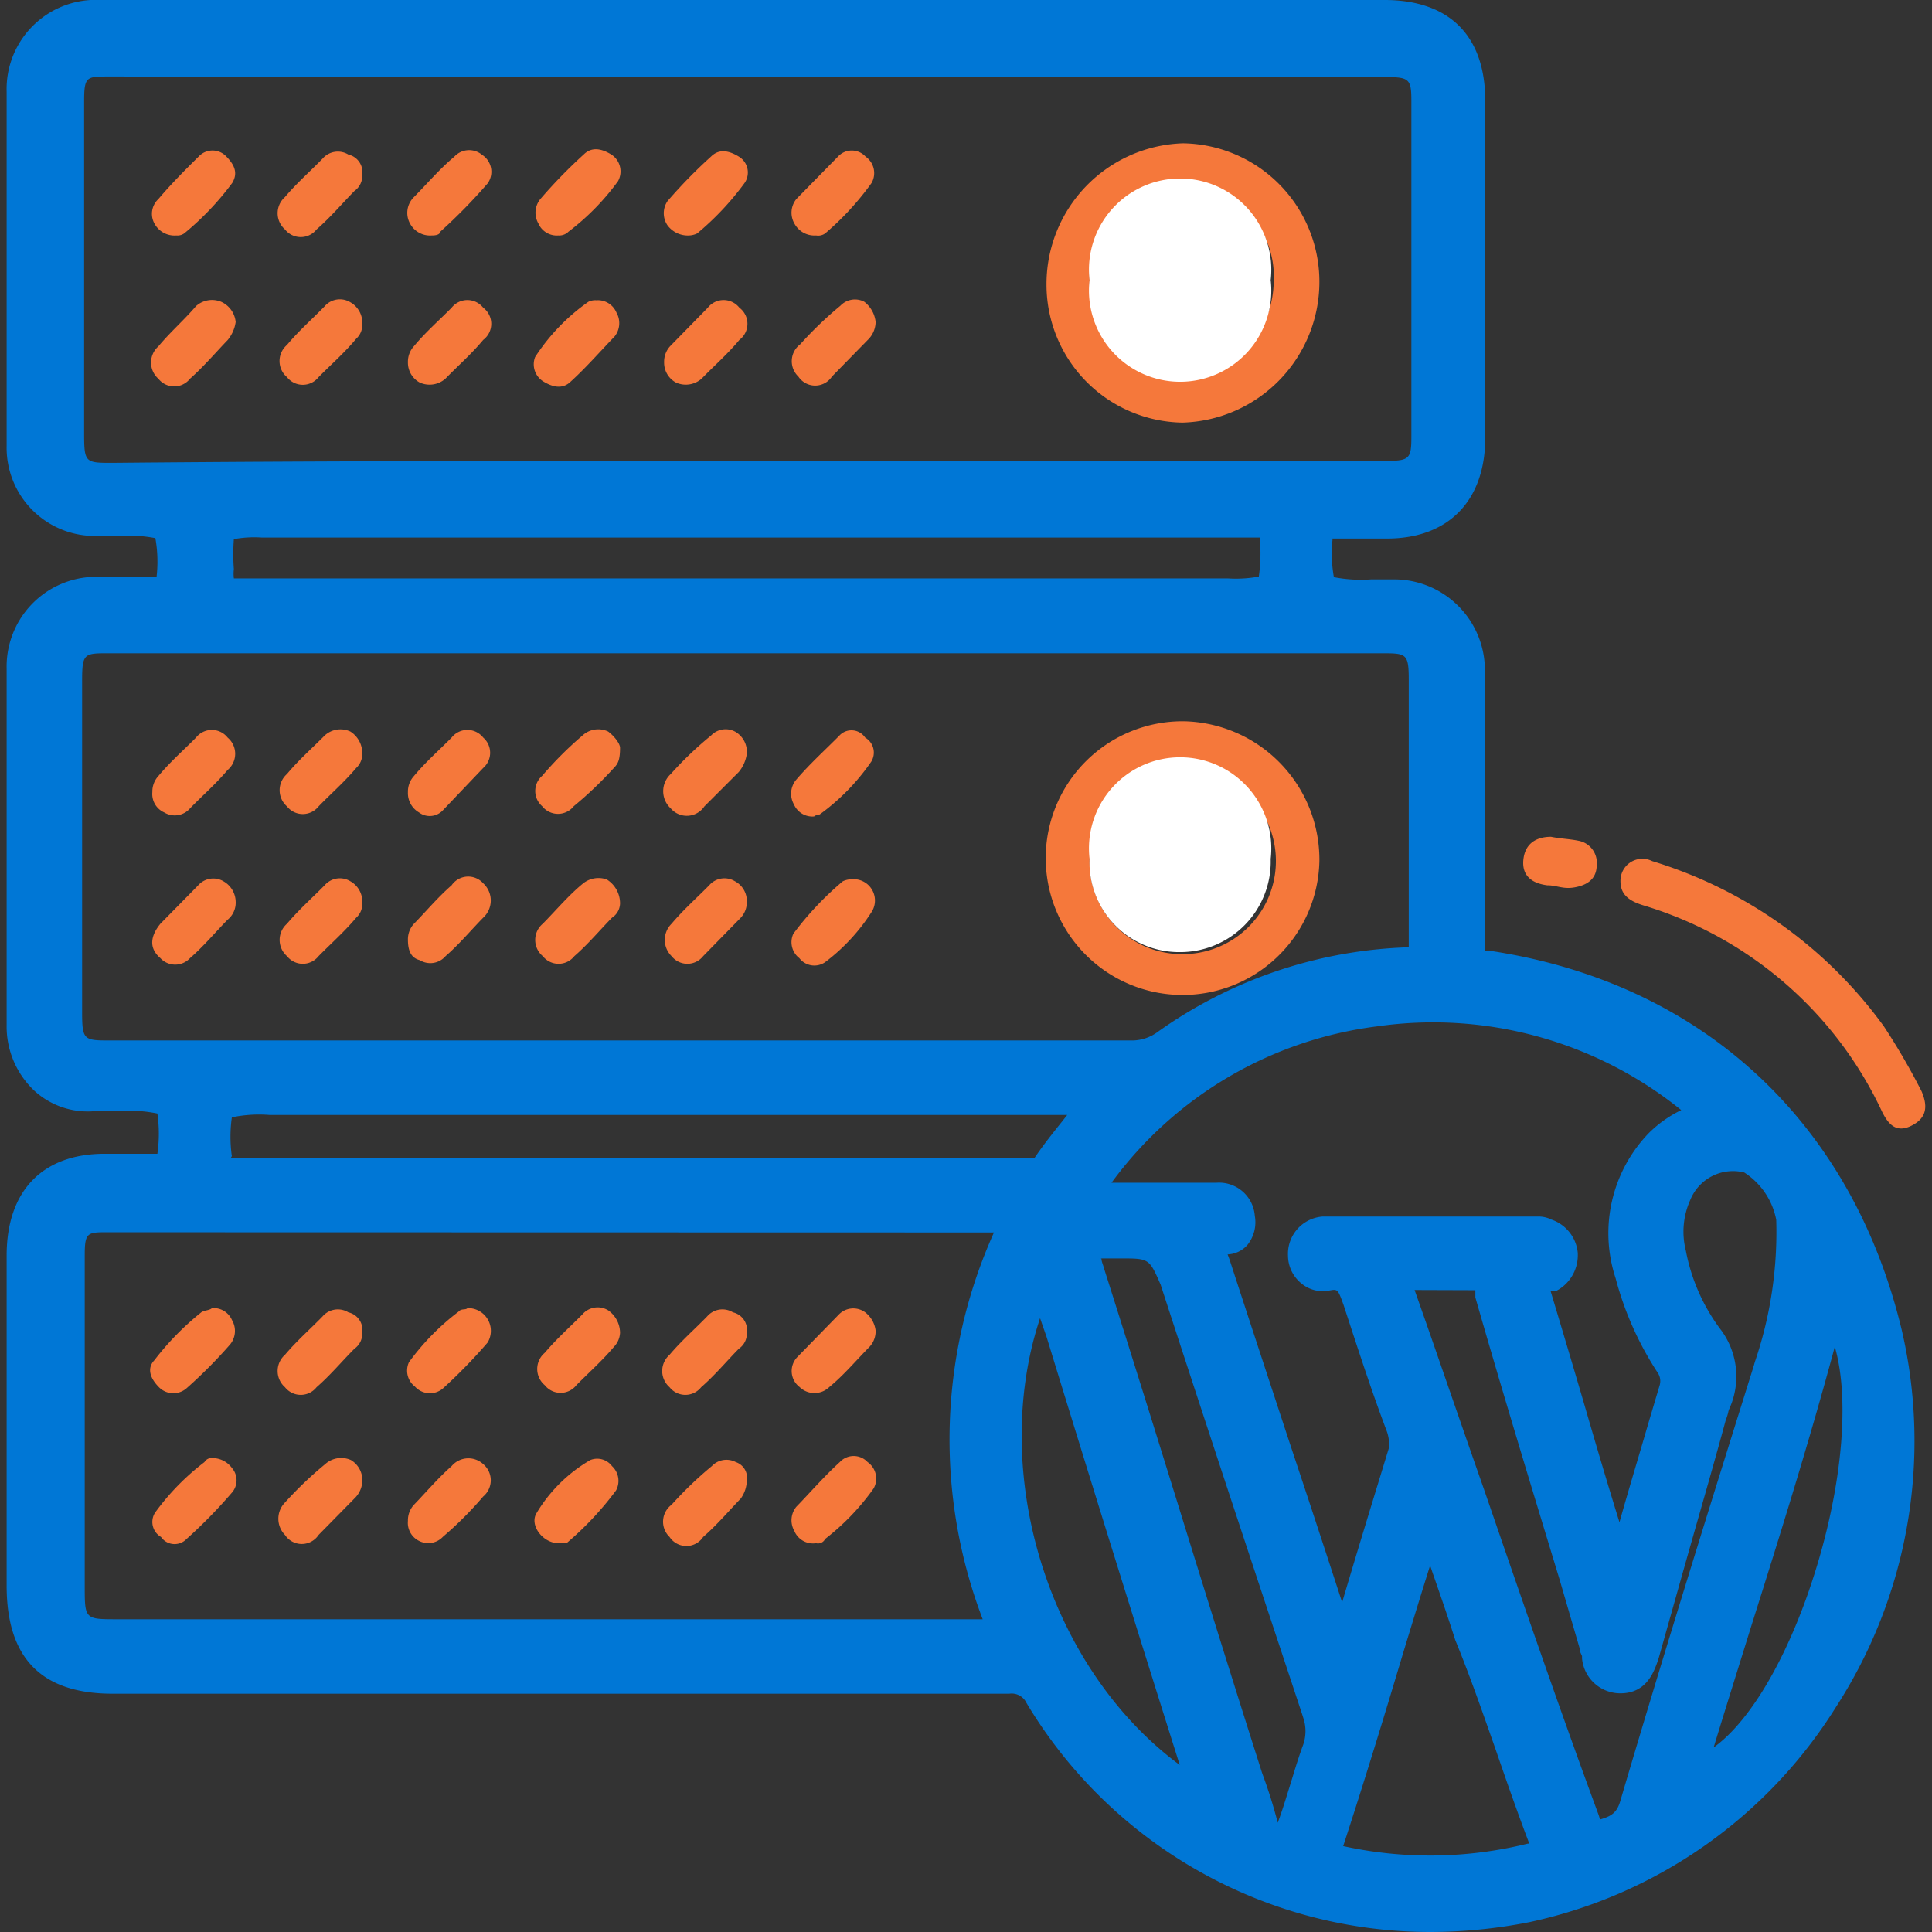 <svg xmlns="http://www.w3.org/2000/svg" id="e4a3d376-235b-4256-ba7f-dffb41cf0edd" data-name="Layer 1" viewBox="0 0 96 96"><rect x="0" y="0" width="96" height="96" fill="#333333" stroke="none"/><defs><style>.b9f5672c-f057-46e1-876f-1b69f6930a9a{fill:#0077d6;}.f47d6f57-2b31-4685-9b42-f822e3a86321{fill:#f5783b;}.b2dba8ad-86ce-455b-8027-576afc774c10{fill:#fff;}</style></defs><path class="b9f5672c-f057-46e1-876f-1b69f6930a9a" d="M37,.74h31.8C71.56.74,73,2.15,73,5V21.76C73,24.48,71.56,26,68.9,26H66.25c-.5,0-.69.1-.79.7-.1,2.82-.1,2.82,2.66,2.82H69.3A3.75,3.75,0,0,1,73,33.43V46.91c0,.8.2,1,.88,1.1,10.14,1.51,17.43,8.15,19.89,18.31,3,12.57-5.32,26-17.92,28.46A22.9,22.9,0,0,1,51.58,84.22a1.55,1.55,0,0,0-1.48-.81H5.6c-3.15,0-4.52-1.4-4.52-4.62V62.39c0-2.81,1.47-4.32,4.13-4.32H8c.49,0,.59-.1.59-.6.2-3,.2-3-2.66-3H4.72a3.29,3.29,0,0,1-3.64-3.52V33.23a3.71,3.71,0,0,1,3.74-3.82H8c.39,0,.69-.1.59-.61v-.1c.1-2.81.1-2.81-2.66-2.81H4.82a3.63,3.63,0,0,1-3.74-3.73V4.56A3.7,3.7,0,0,1,5,.74Zm.1,22.93H68.9c1.48,0,2-.4,2-1.91V5c0-1.51-.49-1.91-2-1.91H5.41c-1.58,0-2,.4-2,2V21.56c0,1.81.39,2.21,2.16,2.21C16,23.67,26.57,23.67,37.11,23.67Zm-.1,8H5.41c-1.68,0-2.07.4-2.07,2.11v16.5c0,1.71.39,2.11,2.07,2.11H56.3a2.88,2.88,0,0,0,1.58-.51A22,22,0,0,1,70,47.81c.78,0,.78-.4.78-1v-13c0-1.71-.39-2.11-2.06-2.11ZM49.9,81.2a24.37,24.37,0,0,1,.6-20.62c-.3,0-.4-.1-.6-.1H5.21c-1.38,0-1.77.51-1.77,1.91v16.4c0,2.11.29,2.41,2.36,2.41H49.9Zm3.94-21.72h6.6a1,1,0,0,1,1.18,1c.1.61-.2,1.11-.69,1.11-1.18,0-.79.6-.59,1.21,2,6.13,4,12.17,6,18.3.1.3.1.6.4.81,1-3.32,2-6.54,3-9.76a2.51,2.51,0,0,0-.1-1.21c-.78-2.11-1.47-4.22-2.16-6.33-.3-.81-.49-1.41-1.58-1.21a.92.92,0,0,1-1.08-1,1.12,1.12,0,0,1,1.08-1.2H76.39a.59.59,0,0,1,.39.1,1.19,1.19,0,0,1,.89,1.1A1.24,1.24,0,0,1,77,63.5a2.71,2.71,0,0,1-.89.1c1.48,4.83,2.86,9.76,4.43,14.79.89-3.32,1.77-6.24,2.66-9.26a1.48,1.48,0,0,0-.2-1.3,15.17,15.17,0,0,1-2-4.43,6.44,6.44,0,0,1,1.48-6.54A6.2,6.2,0,0,1,85,55.45,20.49,20.49,0,0,0,53.84,59.48ZM69.3,63.4c.1.4.19.7.29,1,1.18,3.31,2.27,6.53,3.45,9.85,1.87,5.43,3.74,10.86,5.71,16.19.1.31.1,1,.59.81.79-.2,1.57-.4,1.87-1.51,2.17-7.34,4.43-14.58,6.69-21.82A21,21,0,0,0,89,60.58c-.1-1.1-1.28-2.81-2.17-3a3,3,0,0,0-3.44,1.71,4.51,4.51,0,0,0-.3,3,10.45,10.45,0,0,0,1.77,4.13,3.14,3.14,0,0,1,.4,3.32c-.1.2-.1.4-.2.6-1.08,3.92-2.27,8-3.35,11.87-.2.6-.39,1.2-1.18,1.2a1.19,1.19,0,0,1-1.18-1.1,1.51,1.51,0,0,0-.2-.61c-1.77-5.83-3.54-11.56-5.22-17.39-.09-.41-.09-.91-.78-.91ZM37,26H13c-2.17,0-2.17,0-2.17,2.31,0,.9.2,1.21,1.18,1.21H61c2.36,0,2.36,0,2.36-2.42,0-.8-.2-1.1-1-1.1ZM54.53,54.65H13.38c-2.75,0-2.75,0-2.66,2.82,0,.6.2.8.79.8H50.89c.39,0,.88.1,1.18-.4C52.76,56.86,53.65,55.86,54.53,54.65Zm1.18,7.14h-.59c-1.38,0-1.38,0-1,1.41C56.8,71.55,59.35,80,62,88.34a24.38,24.38,0,0,1,.79,2.52c.1.5.49.6.89.7s.39-.4.49-.7c.49-1.31.79-2.62,1.28-3.93a2.81,2.81,0,0,0,0-1.81C63.1,78,60.73,70.84,58.37,63.6,57.58,61.79,57.58,61.79,55.71,61.79ZM71.07,75.37C69.3,81,67.72,86.33,66,91.76c-.2.51.1.61.49.71a21,21,0,0,0,9.65-.1c.69-.1.79-.41.59-1C75.4,87.94,74.32,84.52,73,81.2,72.45,79.29,71.76,77.48,71.07,75.37ZM51.77,63.3c-4.33,9-.29,21.42,8.18,26.15C57.19,80.7,54.53,72.15,51.77,63.3ZM84,88.14c5.71-1.1,10.82-18.6,7-23.33C89,72.55,86.33,80.3,84,88.14Z"></path><path class="b9f5672c-f057-46e1-876f-1b69f6930a9a" d="M71.09,96A23.38,23.38,0,0,1,51,84.61a.81.81,0,0,0-.85-.45H5.6C2.06,84.16.33,82.4.33,78.79V62.39c0-3.22,1.78-5.06,4.88-5.06H7.82a7,7,0,0,0,0-2,7,7,0,0,0-1.92-.12H4.72a3.93,3.93,0,0,1-3-1A4.38,4.38,0,0,1,.33,50.93V33.23a4.46,4.46,0,0,1,4.45-4.57h3a6.64,6.64,0,0,0-.06-1.92,7.18,7.18,0,0,0-1.86-.11H4.82A4.38,4.38,0,0,1,.33,22.16V4.56A4.43,4.43,0,0,1,5,0h63.8c3.2,0,5,1.76,5,5V21.76c0,3.11-1.82,5-4.88,5H66.21s0,.05,0,.08a6.57,6.57,0,0,0,.07,1.84,7.14,7.14,0,0,0,1.86.11H69.3a4.51,4.51,0,0,1,4.48,4.67V46.91a1,1,0,0,0,0,.33,1.72,1.72,0,0,1,.22,0c10.5,1.56,18,8.44,20.5,18.86a24.34,24.34,0,0,1-3.27,18.72A23.84,23.84,0,0,1,76,95.51,25.55,25.55,0,0,1,71.09,96ZM5.21,58.81C3,58.81,1.82,60,1.82,62.39v16.4c0,2.79,1.06,3.88,3.78,3.88H50.1a2.27,2.27,0,0,1,2.1,1.14,22.17,22.17,0,0,0,37.8.26,22.87,22.87,0,0,0,3.09-17.58c-2.38-9.81-9.4-16.28-19.28-17.74-1.07-.16-1.51-.69-1.51-1.84V33.43a3,3,0,0,0-3-3.18H68.12c-1.58,0-2.38,0-2.93-.57s-.53-1.39-.47-3c.16-1,.62-1.42,1.53-1.42H68.9c2.26,0,3.4-1.17,3.4-3.48V5c0-2.38-1.11-3.49-3.49-3.49H5A3,3,0,0,0,1.82,4.56v17.6a2.89,2.89,0,0,0,3,3H5.9c1.58,0,2.38,0,2.93.58s.53,1.39.47,3h0a1.21,1.21,0,0,1-.23,1,1.4,1.4,0,0,1-1.1.43H4.82a3,3,0,0,0-3,3.08v17.7a2.9,2.9,0,0,0,.87,2.18,2.46,2.46,0,0,0,2,.6H5.9c1.63,0,2.44,0,3,.59s.51,1.48.4,3.21A1.16,1.16,0,0,1,8,58.81ZM71.12,93.73a22.49,22.49,0,0,1-4.83-.54,1.43,1.43,0,0,1-1-.66,1.25,1.25,0,0,1,0-1c1.07-3.28,2.06-6.5,3.11-9.91.65-2.11,1.3-4.25,2-6.43l.7-2.21.72,2.2c.3.92.6,1.79.89,2.63.38,1.09.74,2.13,1.08,3.21.68,1.76,1.32,3.62,2,5.42.54,1.56,1.09,3.13,1.68,4.7a1.61,1.61,0,0,1,0,1.37,1.56,1.56,0,0,1-1.13.63A20.79,20.79,0,0,1,71.12,93.73Zm-4.39-2a20.17,20.17,0,0,0,9.18-.12l.08,0a.06.06,0,0,1,0,0c-.59-1.55-1.14-3.13-1.68-4.7-.63-1.79-1.27-3.64-2-5.42-.35-1.11-.71-2.14-1.08-3.21-.06-.16-.11-.33-.17-.49-.45,1.43-.88,2.84-1.31,4.25C68.76,85.36,67.79,88.52,66.73,91.77Zm-2.93.55-.26,0A1.69,1.69,0,0,1,62.07,91a23,23,0,0,0-.75-2.4q-2-6.31-4-12.61c-1.31-4.2-2.61-8.39-3.94-12.57-.26-.94-.4-1.44,0-1.91s.87-.46,1.74-.46h.59c2.18,0,2.43.17,3.34,2.26,2.37,7.24,4.71,14.31,7,21.38l.06.2a3.53,3.53,0,0,1,0,2.27c-.24.67-.43,1.29-.63,2s-.4,1.33-.66,2a.44.44,0,0,1,0,.09,1.22,1.22,0,0,1-.46.92A1,1,0,0,1,63.8,92.32ZM54.73,62.54c0,.14.08.3.12.46,1.32,4.15,2.63,8.35,3.93,12.55s2.61,8.4,3.94,12.57a24.29,24.29,0,0,1,.77,2.45c.24-.64.42-1.25.62-1.89s.4-1.33.65-2a2.06,2.06,0,0,0,0-1.32l-.06-.19C62.35,78.08,60,71,57.67,63.83c-.57-1.3-.57-1.3-2-1.3h-1ZM79.18,92a1,1,0,0,1-.47-.12,1.43,1.43,0,0,1-.63-1.09,1.13,1.13,0,0,1,0-.15c-2-5.29-3.85-10.81-5.69-16.14-.61-1.7-1.18-3.35-1.75-5s-1.12-3.24-1.71-4.89c-.11-.34-.21-.65-.31-1.07l-.23-.92h4.79A1.44,1.44,0,0,1,74.62,64l0,.13c1.33,4.65,2.77,9.36,4.16,13.92l1,3.38a2.28,2.28,0,0,1,.24.8c.09.44.35.44.44.44s.25,0,.48-.69c.53-1.93,1.09-3.91,1.66-5.9s1.13-4,1.67-5.94l0-.12a.76.76,0,0,0,.05-.16,1.47,1.47,0,0,1,.15-.45,2.39,2.39,0,0,0-.33-2.56,11.09,11.09,0,0,1-1.9-4.41A5.27,5.27,0,0,1,82.71,59,3.76,3.76,0,0,1,87,56.84c1.27.29,2.63,2.32,2.75,3.68a21.63,21.63,0,0,1-1.11,7.61l-.07.23c-2.21,7-4.49,14.33-6.63,21.6a2.76,2.76,0,0,1-2.36,2A1.14,1.14,0,0,1,79.18,92Zm-8.89-27.9v0c.58,1.64,1.14,3.26,1.7,4.88s1.14,3.29,1.74,5c1.85,5.37,3.74,10.88,5.7,16.19a2.17,2.17,0,0,1,.07.24c.56-.16.83-.33,1-.88,2.15-7.3,4.43-14.59,6.64-21.65l.06-.21a20,20,0,0,0,1.06-7.06,3.61,3.61,0,0,0-1.59-2.35A2.29,2.29,0,0,0,84,59.6a3.84,3.84,0,0,0-.23,2.55A9.43,9.43,0,0,0,85.45,66a3.88,3.88,0,0,1,.48,4,.76.76,0,0,0-.06.2,3.09,3.09,0,0,1-.12.37c-.54,2-1.1,3.93-1.66,5.9s-1.13,4-1.67,5.92c-.21.63-.57,1.75-1.9,1.75a1.91,1.91,0,0,1-1.91-1.73v-.12s-.08-.18-.12-.28l0-.11-1-3.43c-1.39-4.57-2.83-9.29-4.18-14l0-.22,0-.14ZM61.21,91l-1.63-.91C50.72,85.15,46.68,72.22,51.1,63l.82-1.71L53.39,66c2.43,7.82,4.81,15.46,7.26,23.25Zm-9.53-25.5c-2.57,7.73.45,17.41,6.94,22.2C56.38,80.6,54.2,73.59,52,66.42ZM82.9,89.1l.36-1.17c.76-2.53,1.55-5,2.34-7.55,1.62-5.17,3.31-10.52,4.64-15.75l.36-1.44.93,1.15C94,67.42,93.07,74.59,91.12,80c-.88,2.44-3.35,8.2-7,8.91Zm8.27-22.18c-1.25,4.65-2.72,9.35-4.16,13.91-.62,2-1.25,4-1.86,6,1.62-1.16,3.29-3.8,4.58-7.35C91.46,74.68,92,69.77,91.17,66.92Zm-24,16.17-.84-.57a1.61,1.61,0,0,1-.64-1,1.24,1.24,0,0,0,0-.16c-1-3.07-2-6.11-3-9.15s-2-6.09-3-9.16l-.07-.2a1.5,1.5,0,0,1,0-1.44,1.56,1.56,0,0,1,1.34-.53s0-.1,0-.25c0-.31-.09-.38-.45-.38H52.52l.69-1.13a20.75,20.75,0,0,1,15-9.59,21.07,21.07,0,0,1,17.24,5.41l.91.85-1.18.4A5.47,5.47,0,0,0,83,57.38a5.69,5.69,0,0,0-1.29,5.82,13.74,13.74,0,0,0,1.88,4.23,2.25,2.25,0,0,1,.3,1.85l-.54,1.84c-.7,2.36-1.42,4.8-2.13,7.46l-.66,2.47-.77-2.44c-.89-2.86-1.73-5.7-2.54-8.46C76.64,68,76,65.91,75.38,63.82l-.29-1h1a2.09,2.09,0,0,0,.59,0,.48.48,0,0,0,.24-.36c-.08-.39-.24-.42-.29-.43l-.26-.09H65.91c-.34.06-.4.2-.4.46a.38.38,0,0,0,.08.26s.11,0,.15,0c1.66-.31,2.08.86,2.37,1.63.7,2.15,1.4,4.29,2.18,6.38a3.37,3.37,0,0,1,.12,1.65c-1,3.25-2,6.47-3,9.79ZM61,62.33l.09.24c1,3.07,2,6.11,3,9.15q1.31,3.93,2.6,7.9c.77-2.6,1.55-5.14,2.33-7.69a2,2,0,0,0-.11-.81c-.76-2-1.47-4.2-2.15-6.28-.29-.8-.29-.79-.73-.71a1.66,1.66,0,0,1-1.37-.36A1.79,1.79,0,0,1,64,62.39a1.86,1.86,0,0,1,1.71-1.94H76.39a1.43,1.43,0,0,1,.7.15,1.94,1.94,0,0,1,1.31,1.67v.12a2,2,0,0,1-1.1,1.77l-.09,0-.16,0q.82,2.72,1.63,5.48c.58,2,1.17,4,1.79,6,.49-1.74,1-3.41,1.46-5l.53-1.78a.74.74,0,0,0-.09-.65,16,16,0,0,1-2.09-4.69,7.16,7.16,0,0,1,1.65-7.22,6,6,0,0,1,1.61-1.14A19.62,19.62,0,0,0,68.42,51a19.36,19.36,0,0,0-13.19,7.77h5.21a1.78,1.78,0,0,1,1.91,1.64A1.8,1.8,0,0,1,62,61.84,1.37,1.37,0,0,1,61,62.33ZM51,81.94H5.8c-2.46,0-3.1-.64-3.1-3.15V62.39c0-1.86.75-2.65,2.51-2.65H49.9a1.93,1.93,0,0,1,.45.07.44.44,0,0,0,.15,0h1.18l-.52,1.07a23.51,23.51,0,0,0-.57,20ZM5.21,61.23c-.89,0-1,.07-1,1.16v16.4c0,1.67,0,1.67,1.62,1.67h43a25.05,25.05,0,0,1,.56-19.22Zm46-2.21H11.51A1.37,1.37,0,0,1,10,57.47c-.05-1.6-.08-2.41.47-3s1.35-.57,2.93-.57H56l-.87,1.18c-.4.55-.81,1-1.19,1.54s-.89,1.12-1.26,1.66A1.56,1.56,0,0,1,51.23,59ZM11.47,57.53H51.08a1.13,1.13,0,0,0,.33,0c.44-.65.89-1.21,1.37-1.81l.25-.32H13.38a6.6,6.6,0,0,0-1.86.12,6.89,6.89,0,0,0,0,1.93ZM56.3,53.18H5.41c-2.08,0-2.81-.75-2.81-2.85V33.83c0-2.11.73-2.85,2.81-2.85h63.3c2.07,0,2.81.74,2.81,2.85v13c0,.53,0,1.75-1.53,1.75a21.29,21.29,0,0,0-11.69,4A3.68,3.68,0,0,1,56.3,53.18ZM5.41,32.46c-1.23,0-1.33,0-1.33,1.37v16.5c0,1.33.1,1.37,1.33,1.37H56.3a2.16,2.16,0,0,0,1.19-.4A22.68,22.68,0,0,1,70,47.07H70V33.83c0-1.34-.09-1.37-1.32-1.37ZM61,30.25H12c-1.69,0-1.92-1-1.92-1.95,0-2.71.33-3.06,2.91-3.06H62.41a1.6,1.6,0,0,1,1.72,1.85C64.13,29.92,63.81,30.25,61,30.25ZM11.62,28.74s.16,0,.38,0H61a6.22,6.22,0,0,0,1.55-.09,8,8,0,0,0,.07-1.58,1.76,1.76,0,0,0,0-.36H13a5.59,5.59,0,0,0-1.38.08,9.86,9.86,0,0,0,0,1.49,1.85,1.85,0,0,0,0,.45Zm-6-4.22c-2.18,0-2.91-.75-2.91-3V5.07c0-2,.73-2.76,2.71-2.76H68.9c1.93,0,2.72.77,2.72,2.66V21.76c0,1.89-.79,2.65-2.72,2.65H37.11C26.75,24.41,16,24.41,5.61,24.52ZM5.41,3.8c-1.13,0-1.23,0-1.23,1.27V21.56C4.18,23,4.25,23,5.6,23c10.44-.1,21.15-.1,31.51-.1H68.9c1.12,0,1.23-.11,1.23-1.17V5c0-1.06-.11-1.17-1.23-1.17Z"></path><path class="f47d6f57-2b31-4685-9b42-f822e3a86321" d="M80.52,43.79a1.09,1.09,0,0,1,1.58-1A22.18,22.18,0,0,1,93.61,51a33.83,33.83,0,0,1,1.87,3.22c.3.7.3,1.31-.49,1.71s-1.18-.1-1.48-.71A19.17,19.17,0,0,0,81.7,45C81,44.79,80.52,44.49,80.52,43.79Z"></path><path class="f47d6f57-2b31-4685-9b42-f822e3a86321" d="M77.07,41.58c.5.1.89.1,1.38.2a1.11,1.11,0,0,1,.89,1.2c0,.71-.49,1-1.08,1.11s-.89-.1-1.38-.1c-.79-.1-1.28-.5-1.18-1.31S76.39,41.58,77.07,41.58Z"></path><path class="f47d6f57-2b31-4685-9b42-f822e3a86321" d="M58.76,21A6.86,6.86,0,0,1,52,14.12a7,7,0,0,1,6.79-7A6.88,6.88,0,0,1,65.56,14,7,7,0,0,1,58.76,21Zm-4.62-7a4.59,4.59,0,0,0,4.53,4.72A4.78,4.78,0,0,0,63.29,14a4.58,4.58,0,1,0-9.15-.1Z"></path><path class="f47d6f57-2b31-4685-9b42-f822e3a86321" d="M18,16.13a.91.91,0,0,1-.3.7c-.59.71-1.28,1.31-1.87,1.91a1,1,0,0,1-1.57,0,1.05,1.05,0,0,1,0-1.6c.59-.71,1.28-1.31,1.87-1.92a1,1,0,0,1,1.28-.2A1.17,1.17,0,0,1,18,16.13Z"></path><path class="f47d6f57-2b31-4685-9b42-f822e3a86321" d="M33,18a1.14,1.14,0,0,1,.3-.8l1.87-1.91a1,1,0,0,1,1.57,0,1,1,0,0,1,0,1.6c-.59.71-1.28,1.31-1.87,1.92a1.19,1.19,0,0,1-1.28.2A1.12,1.12,0,0,1,33,18Z"></path><path class="f47d6f57-2b31-4685-9b42-f822e3a86321" d="M27.75,11.7a1,1,0,0,1-1-.6,1.07,1.07,0,0,1,.1-1.21A25,25,0,0,1,29,7.68c.4-.4.89-.3,1.38,0A1,1,0,0,1,30.71,9a12,12,0,0,1-2.46,2.51A.65.65,0,0,1,27.75,11.7Z"></path><path class="f47d6f57-2b31-4685-9b42-f822e3a86321" d="M8.76,11.7a1.13,1.13,0,0,1-1.09-.6,1,1,0,0,1,.2-1.21c.59-.7,1.28-1.4,2-2.11a.94.94,0,0,1,1.38,0c.39.4.59.81.29,1.31A14.07,14.07,0,0,1,9.15,11.6.59.59,0,0,1,8.76,11.7Z"></path><path class="f47d6f57-2b31-4685-9b42-f822e3a86321" d="M29.63,14.92a1,1,0,0,1,1,.61,1.06,1.06,0,0,1-.1,1.2c-.69.71-1.38,1.51-2.16,2.22-.4.4-.89.3-1.38,0a1,1,0,0,1-.4-1.21A10,10,0,0,1,29.23,15,.76.76,0,0,1,29.63,14.92Z"></path><path class="f47d6f57-2b31-4685-9b42-f822e3a86321" d="M43.51,16a1.27,1.27,0,0,1-.4.9l-1.77,1.81a1,1,0,0,1-1.67,0,1.05,1.05,0,0,1,.09-1.6,18.79,18.79,0,0,1,2-1.92,1,1,0,0,1,1.18-.2A1.46,1.46,0,0,1,43.51,16Z"></path><path class="f47d6f57-2b31-4685-9b42-f822e3a86321" d="M20.27,18a1.14,1.14,0,0,1,.3-.8c.59-.71,1.28-1.31,1.87-1.91a1,1,0,0,1,1.57,0,1,1,0,0,1,0,1.6c-.59.71-1.28,1.31-1.87,1.92a1.19,1.19,0,0,1-1.28.2A1.12,1.12,0,0,1,20.27,18Z"></path><path class="f47d6f57-2b31-4685-9b42-f822e3a86321" d="M11.71,16a1.8,1.8,0,0,1-.4.9c-.59.61-1.18,1.31-1.87,1.92a1,1,0,0,1-1.57,0,1.07,1.07,0,0,1,0-1.61c.59-.71,1.28-1.31,1.87-2A1.19,1.19,0,0,1,11,15,1.23,1.23,0,0,1,11.71,16Z"></path><path class="f47d6f57-2b31-4685-9b42-f822e3a86321" d="M40.55,11.7a1.13,1.13,0,0,1-1.08-.6,1.08,1.08,0,0,1,.1-1.21l2.07-2.11a.93.93,0,0,1,1.37,0,1,1,0,0,1,.3,1.31A14.07,14.07,0,0,1,41,11.6.6.6,0,0,1,40.55,11.7Z"></path><path class="f47d6f57-2b31-4685-9b42-f822e3a86321" d="M18,8.69a.92.92,0,0,1-.39.8c-.6.61-1.19,1.31-1.88,1.91a1,1,0,0,1-1.57,0,1.07,1.07,0,0,1,0-1.61c.59-.7,1.28-1.3,1.87-1.91a1,1,0,0,1,1.28-.2A.9.9,0,0,1,18,8.69Z"></path><path class="f47d6f57-2b31-4685-9b42-f822e3a86321" d="M21.45,11.7a1.13,1.13,0,0,1-1.08-.6,1.1,1.1,0,0,1,.2-1.31c.69-.7,1.28-1.4,2-2a1,1,0,0,1,1.38-.1,1,1,0,0,1,.29,1.41,26.85,26.85,0,0,1-2.36,2.41C21.85,11.7,21.55,11.7,21.45,11.7Z"></path><path class="f47d6f57-2b31-4685-9b42-f822e3a86321" d="M34.25,11.7a1.26,1.26,0,0,1-1.08-.5,1.07,1.07,0,0,1,0-1.21,25,25,0,0,1,2.16-2.21c.4-.4.89-.3,1.38,0A.92.92,0,0,1,37,9.09a14.07,14.07,0,0,1-2.36,2.51A1,1,0,0,1,34.25,11.7Z"></path><path class="f47d6f57-2b31-4685-9b42-f822e3a86321" d="M65.56,42.78a6.8,6.8,0,1,1-6.7-6.94A6.88,6.88,0,0,1,65.56,42.78Zm-11.42-.1a4.59,4.59,0,0,0,4.53,4.73,4.63,4.63,0,1,0-4.53-4.73Z"></path><path class="f47d6f57-2b31-4685-9b42-f822e3a86321" d="M42.32,43.69a1.06,1.06,0,0,1,1,1.61A9.57,9.57,0,0,1,41,47.81a.94.94,0,0,1-1.28-.2,1,1,0,0,1-.3-1.21,15.62,15.62,0,0,1,2.46-2.61A1.07,1.07,0,0,1,42.32,43.69Z"></path><path class="f47d6f57-2b31-4685-9b42-f822e3a86321" d="M37.11,37.45a1.83,1.83,0,0,1-.4.91L35,40.07a1.05,1.05,0,0,1-1.67.1,1.16,1.16,0,0,1,0-1.71,17.66,17.66,0,0,1,2-1.91,1,1,0,0,1,1.19-.2A1.16,1.16,0,0,1,37.11,37.45Z"></path><path class="f47d6f57-2b31-4685-9b42-f822e3a86321" d="M11.71,44.79a1.09,1.09,0,0,1-.4.91c-.59.6-1.18,1.31-1.87,1.91a1,1,0,0,1-1.47,0c-.59-.5-.49-1.11,0-1.71L9.84,44a1,1,0,0,1,1.28-.2A1.19,1.19,0,0,1,11.71,44.79Z"></path><path class="f47d6f57-2b31-4685-9b42-f822e3a86321" d="M18,37.45a.94.94,0,0,1-.3.71c-.59.7-1.28,1.3-1.87,1.91a1,1,0,0,1-1.57,0,1.07,1.07,0,0,1,0-1.61c.59-.71,1.28-1.31,1.87-1.91a1.16,1.16,0,0,1,1.28-.2A1.27,1.27,0,0,1,18,37.45Z"></path><path class="f47d6f57-2b31-4685-9b42-f822e3a86321" d="M18,44.89a.91.91,0,0,1-.3.71c-.59.7-1.28,1.31-1.87,1.91a1,1,0,0,1-1.57,0,1.07,1.07,0,0,1,0-1.61c.59-.7,1.28-1.31,1.87-1.91a1,1,0,0,1,1.28-.2A1.16,1.16,0,0,1,18,44.89Z"></path><path class="f47d6f57-2b31-4685-9b42-f822e3a86321" d="M30.81,44.89a.87.87,0,0,1-.4.71c-.59.6-1.18,1.31-1.87,1.91a1,1,0,0,1-1.57,0,1.05,1.05,0,0,1,0-1.61c.69-.7,1.28-1.41,2-2a1.23,1.23,0,0,1,1.18-.2A1.4,1.4,0,0,1,30.81,44.89Z"></path><path class="f47d6f57-2b31-4685-9b42-f822e3a86321" d="M20.27,39.36a1.14,1.14,0,0,1,.3-.8c.59-.71,1.28-1.31,1.87-1.91a1,1,0,0,1,1.57,0,1,1,0,0,1,0,1.51L22,40.27a.89.89,0,0,1-1.18.1A1.11,1.11,0,0,1,20.27,39.36Z"></path><path class="f47d6f57-2b31-4685-9b42-f822e3a86321" d="M30.81,37.15c0,.6-.1.8-.3,1a18.72,18.72,0,0,1-2,1.91,1,1,0,0,1-1.57,0,1,1,0,0,1,0-1.51,17.82,17.82,0,0,1,2-2,1.15,1.15,0,0,1,1.28-.2C30.61,36.65,30.81,37,30.81,37.15Z"></path><path class="f47d6f57-2b31-4685-9b42-f822e3a86321" d="M7.57,39.36a1.14,1.14,0,0,1,.3-.8c.59-.71,1.28-1.31,1.87-1.91a1,1,0,0,1,1.57,0,1.05,1.05,0,0,1,0,1.61c-.59.7-1.28,1.3-1.87,1.91a1,1,0,0,1-1.28.2A1,1,0,0,1,7.57,39.36Z"></path><path class="f47d6f57-2b31-4685-9b42-f822e3a86321" d="M40.45,40.57a1,1,0,0,1-1-.6,1.08,1.08,0,0,1,.1-1.21c.69-.81,1.47-1.51,2.16-2.21a.82.82,0,0,1,1.28.1.86.86,0,0,1,.3,1.2,10.8,10.8,0,0,1-2.56,2.62A.49.49,0,0,0,40.45,40.57Z"></path><path class="f47d6f57-2b31-4685-9b42-f822e3a86321" d="M20.27,46.7a1.14,1.14,0,0,1,.3-.8c.59-.6,1.18-1.31,1.87-1.91a1,1,0,0,1,1.57-.1,1.16,1.16,0,0,1,0,1.71c-.59.6-1.18,1.31-1.87,1.91a1,1,0,0,1-1.28.2C20.47,47.61,20.27,47.31,20.27,46.7Z"></path><path class="f47d6f57-2b31-4685-9b42-f822e3a86321" d="M37.11,44.79a1.14,1.14,0,0,1-.3.81l-1.87,1.91a1,1,0,0,1-1.57,0,1.13,1.13,0,0,1,0-1.61c.59-.7,1.28-1.31,1.87-1.91a1,1,0,0,1,1.28-.2A1.11,1.11,0,0,1,37.11,44.79Z"></path><path class="f47d6f57-2b31-4685-9b42-f822e3a86321" d="M10.53,65a1,1,0,0,1,1,.6,1.06,1.06,0,0,1-.1,1.21A23.73,23.73,0,0,1,9.25,69a1,1,0,0,1-1.38-.1c-.39-.4-.59-.9-.2-1.31A13.81,13.81,0,0,1,10,65.21C10.13,65.11,10.43,65.11,10.53,65Z"></path><path class="f47d6f57-2b31-4685-9b42-f822e3a86321" d="M18,73.66a1.27,1.27,0,0,1-.39.8l-1.78,1.81a1,1,0,0,1-1.67,0,1.15,1.15,0,0,1,0-1.61,18.72,18.72,0,0,1,2-1.91,1.19,1.19,0,0,1,1.28-.2A1.17,1.17,0,0,1,18,73.66Z"></path><path class="f47d6f57-2b31-4685-9b42-f822e3a86321" d="M30.81,66.22a1.08,1.08,0,0,1-.3.7c-.59.7-1.28,1.31-1.87,1.91a1,1,0,0,1-1.57,0,1.05,1.05,0,0,1,0-1.61c.59-.7,1.28-1.31,1.87-1.91a1,1,0,0,1,1.28-.2A1.38,1.38,0,0,1,30.81,66.22Z"></path><path class="f47d6f57-2b31-4685-9b42-f822e3a86321" d="M43.51,66.12a1.14,1.14,0,0,1-.3.8c-.69.7-1.28,1.41-2,2a1.06,1.06,0,0,1-1.48,0,1,1,0,0,1-.09-1.51l2.06-2.11a1,1,0,0,1,1.28-.1A1.35,1.35,0,0,1,43.51,66.12Z"></path><path class="f47d6f57-2b31-4685-9b42-f822e3a86321" d="M27.75,76.68c-.78,0-1.47-.91-1.08-1.51a7.49,7.49,0,0,1,2.66-2.62.92.92,0,0,1,1.08.3,1,1,0,0,1,.2,1.21,15.68,15.68,0,0,1-2.46,2.62Z"></path><path class="f47d6f57-2b31-4685-9b42-f822e3a86321" d="M37.11,73.56a1.61,1.61,0,0,1-.3.9c-.59.61-1.18,1.31-1.87,1.91a1,1,0,0,1-1.67,0,1.05,1.05,0,0,1,.1-1.6,18.69,18.69,0,0,1,2-1.92,1,1,0,0,1,1.19-.2A.82.82,0,0,1,37.11,73.56Z"></path><path class="f47d6f57-2b31-4685-9b42-f822e3a86321" d="M20.27,75.57a1.14,1.14,0,0,1,.3-.8c.59-.61,1.18-1.31,1.87-1.92a1.09,1.09,0,0,1,1.57-.1,1.05,1.05,0,0,1,0,1.61,17.82,17.82,0,0,1-2,2,1,1,0,0,1-1.18.21A1,1,0,0,1,20.27,75.57Z"></path><path class="f47d6f57-2b31-4685-9b42-f822e3a86321" d="M10.53,72.45a1.21,1.21,0,0,1,1,.5.93.93,0,0,1,0,1.21,24.67,24.67,0,0,1-2.26,2.31A.82.82,0,0,1,8,76.37a.86.86,0,0,1-.3-1.2,12,12,0,0,1,2.46-2.52A.4.4,0,0,1,10.53,72.45Z"></path><path class="f47d6f57-2b31-4685-9b42-f822e3a86321" d="M40.55,76.68a1,1,0,0,1-1.08-.61,1.06,1.06,0,0,1,.1-1.2c.69-.71,1.38-1.51,2.16-2.22a.94.94,0,0,1,1.38,0,1,1,0,0,1,.3,1.31A11.74,11.74,0,0,1,41,76.47.39.39,0,0,1,40.55,76.68Z"></path><path class="f47d6f57-2b31-4685-9b42-f822e3a86321" d="M18,66.22a.92.92,0,0,1-.39.8c-.6.6-1.19,1.31-1.88,1.91a1,1,0,0,1-1.57,0,1.07,1.07,0,0,1,0-1.61c.59-.7,1.28-1.3,1.87-1.91a1,1,0,0,1,1.28-.2A.9.9,0,0,1,18,66.22Z"></path><path class="f47d6f57-2b31-4685-9b42-f822e3a86321" d="M23.23,65a1.13,1.13,0,0,1,1,1.71A26,26,0,0,1,22,69a1,1,0,0,1-1.38-.1,1,1,0,0,1-.3-1.21,12,12,0,0,1,2.46-2.51C22.93,65,23.13,65.11,23.23,65Z"></path><path class="f47d6f57-2b31-4685-9b42-f822e3a86321" d="M37.11,66.22a.91.91,0,0,1-.4.8c-.59.6-1.18,1.31-1.87,1.91a1,1,0,0,1-1.57,0,1.07,1.07,0,0,1,0-1.61c.59-.7,1.28-1.3,1.87-1.91a1,1,0,0,1,1.28-.2A.9.9,0,0,1,37.11,66.22Z"></path><path class="b2dba8ad-86ce-455b-8027-576afc774c10" d="M54.14,13.92a4.53,4.53,0,1,1,9,0,4.53,4.53,0,1,1-9,0Z"></path><path class="b2dba8ad-86ce-455b-8027-576afc774c10" d="M54.14,42.68a4.53,4.53,0,1,1,9,0,4.5,4.5,0,0,1-4.52,4.63A4.45,4.45,0,0,1,54.14,42.68Z"></path></svg>